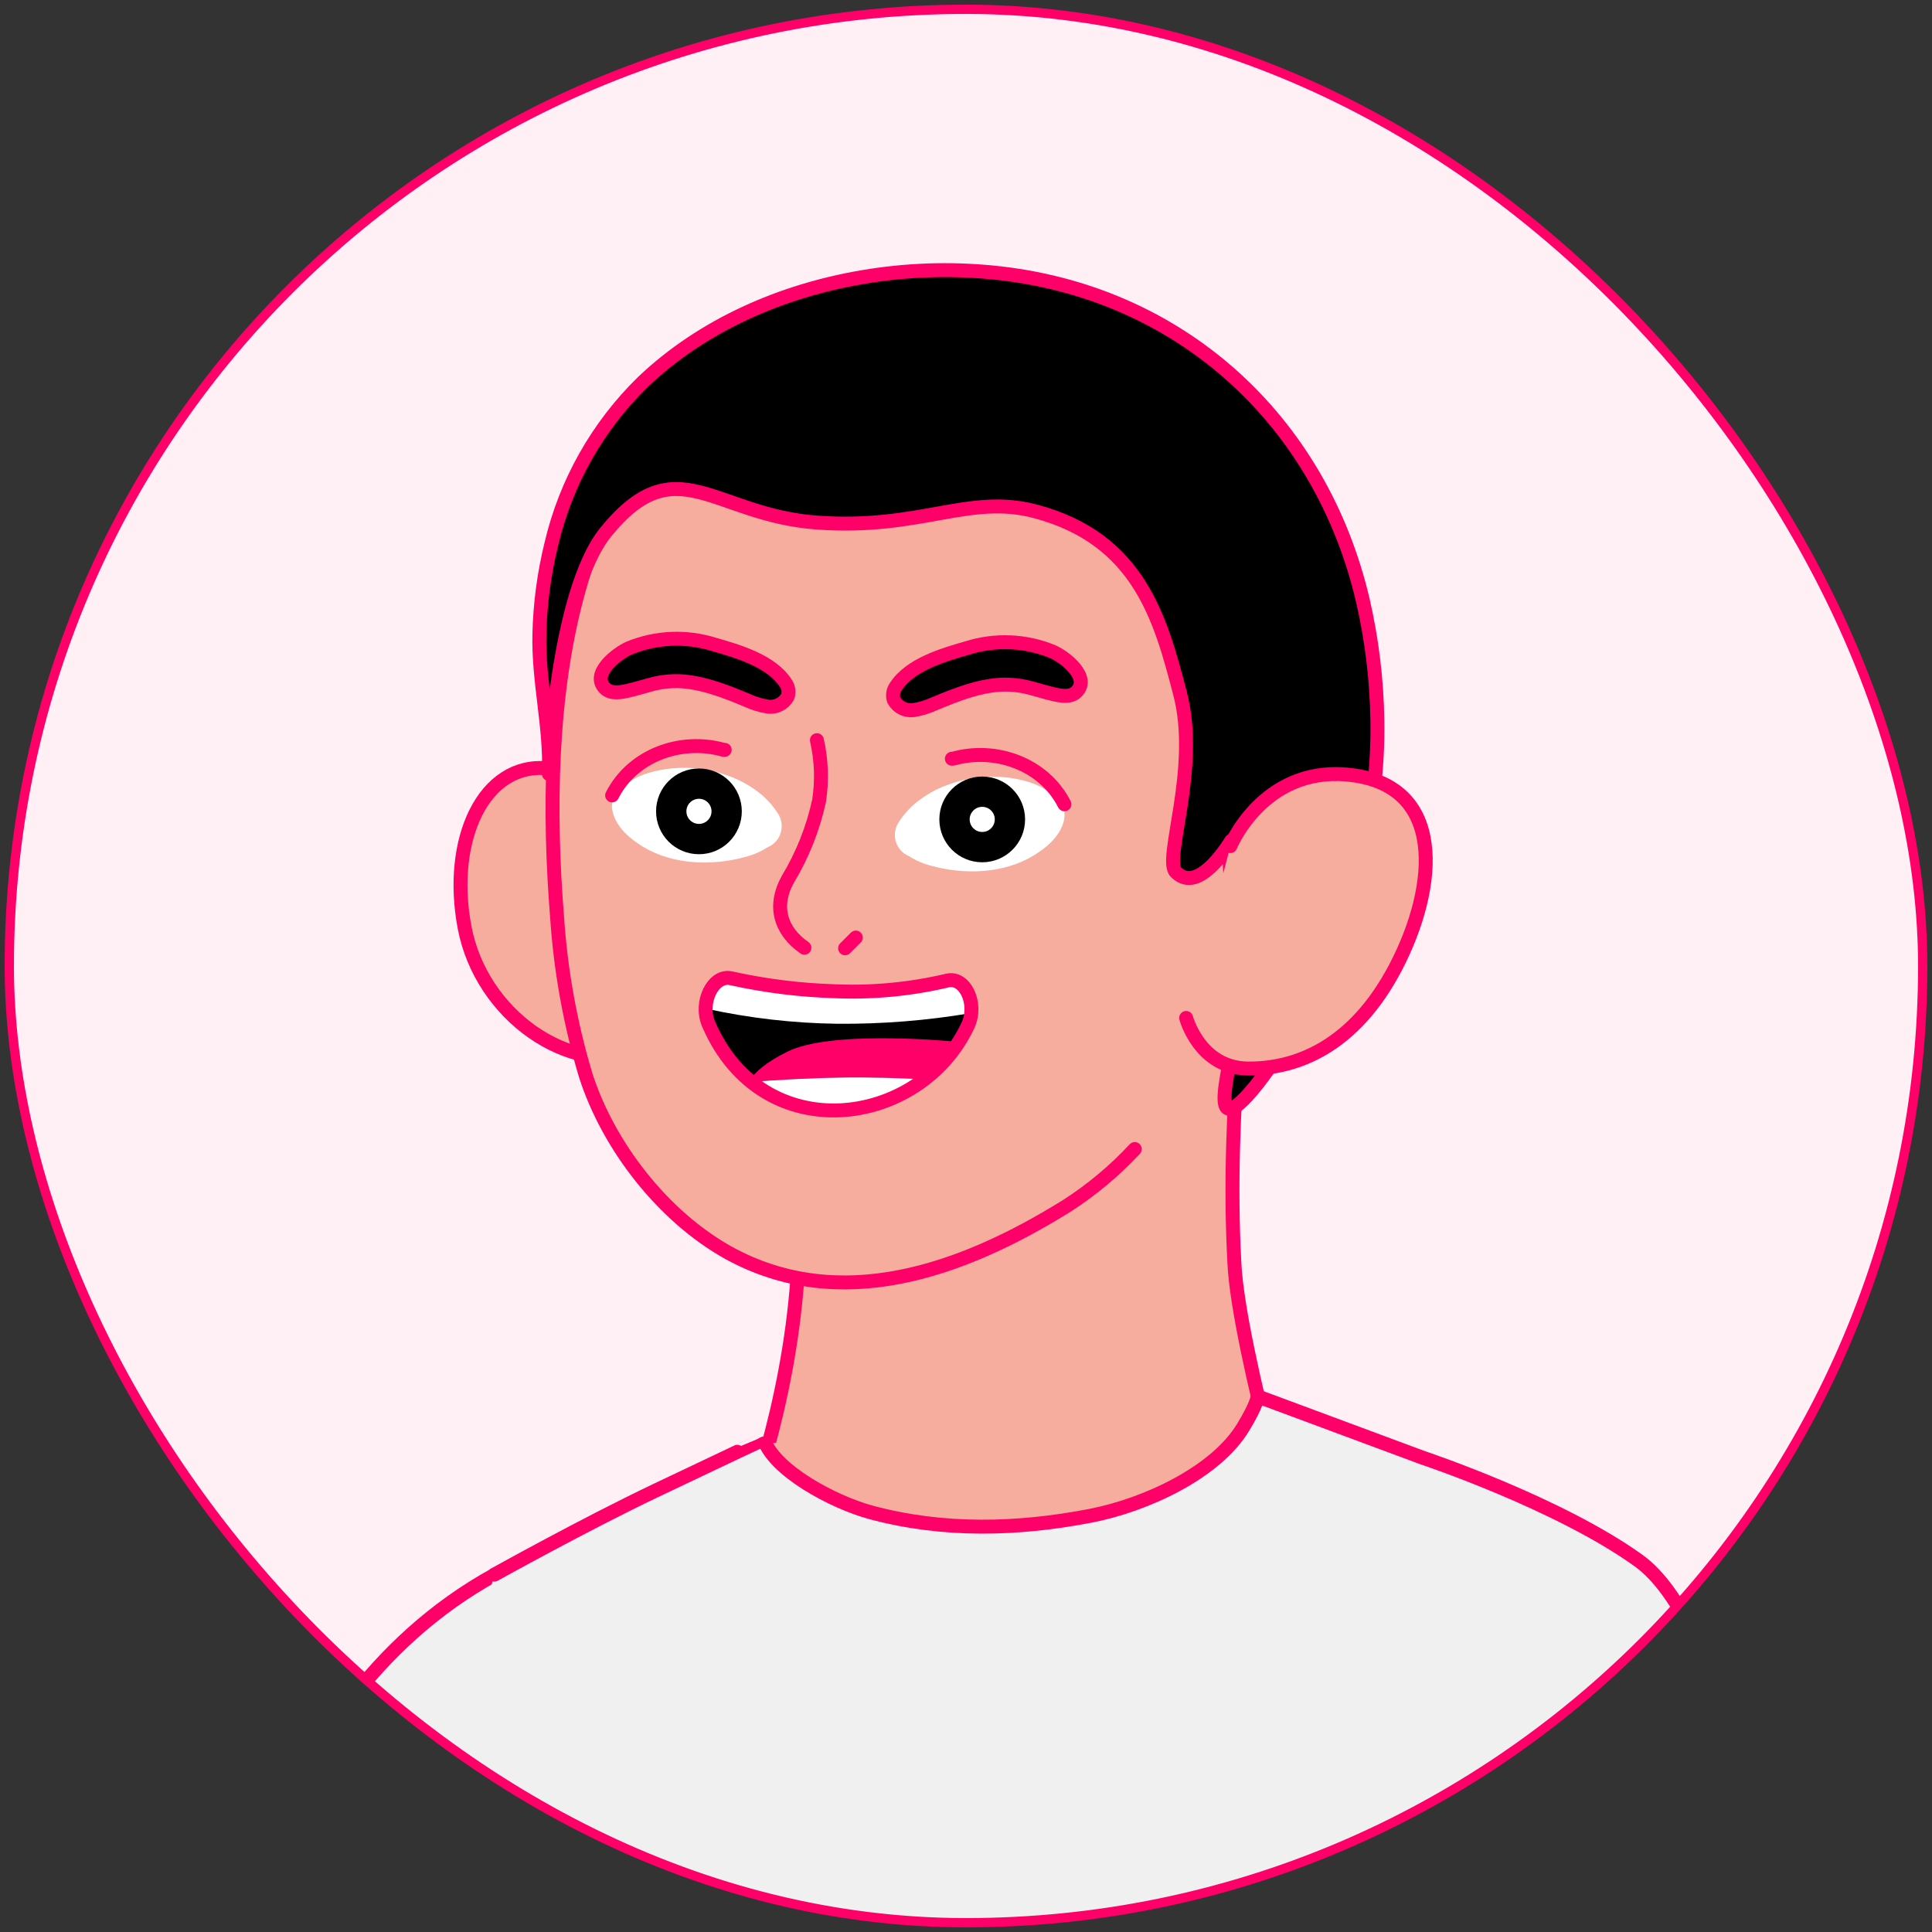 <svg width="208" height="208" viewBox="0 0 208 208" fill="none" xmlns="http://www.w3.org/2000/svg">
<rect x="0" y="0" width="208" height="208" fill="#333333" stroke="none"/>
<g clip-path="url(#clip0_16824_5389)">
<rect x="1" y="1" width="206" height="206" rx="103" fill="#FFF0F6"/>
<path d="M140.591 170.021C140.591 170.021 122.792 186.526 99.438 187.261C73.474 188.069 73.717 178.538 73.717 178.538C73.717 178.538 88.415 152.553 85.725 125.171C83.035 97.789 133.008 93.064 133.831 98.318C134.654 103.573 131.942 118.52 132.897 136.018C133.346 145.204 140.591 170.021 140.591 170.021Z" fill="#F6AD9E" stroke="#FF0068" stroke-width="1.5" stroke-linecap="round" stroke-linejoin="round"/>
<path d="M135.58 151.515C141.783 160.884 149.58 161.068 155.29 162.942C161 164.816 174.265 168.469 174.265 168.469C174.265 168.469 183.399 186.789 180.364 205.213C177.329 223.636 164.197 242.354 164.197 242.354C164.197 242.354 159.787 273.675 159.052 292.054C158.318 310.433 160.625 340.358 160.625 340.358C148.071 343.9 135.252 346.429 122.293 347.92C99.946 350.602 86.108 350.029 72.593 347.692C45.579 343.003 46.454 340.578 46.454 340.578L48.79 283.559C46.872 264.305 42.478 255.354 41.758 236.012C41.177 220.366 37.121 191.566 46.564 177.831C51.796 170.24 80.523 161.789 82.191 155.424" fill="#F6AD9E"/>
<path d="M135.58 151.515C141.783 160.884 149.58 161.068 155.29 162.942C161 164.816 174.265 168.469 174.265 168.469C174.265 168.469 183.399 186.789 180.364 205.213C177.329 223.636 164.197 242.354 164.197 242.354C164.197 242.354 159.787 273.675 159.052 292.054C158.318 310.433 160.625 340.358 160.625 340.358C148.071 343.9 135.252 346.429 122.293 347.92C99.946 350.602 86.108 350.029 72.593 347.692C45.579 343.003 46.454 340.578 46.454 340.578L48.79 283.559C46.872 264.305 42.478 255.354 41.758 236.012C41.177 220.366 37.121 191.566 46.564 177.831C51.796 170.24 80.523 161.789 82.191 155.424" stroke="#FF0068" stroke-width="1.5" stroke-linecap="round" stroke-linejoin="round"/>
<path d="M145.773 159.415C133.075 166.507 125.858 179.992 118.149 191.699C112.571 200.172 105.568 205.566 95.47 207.418C84.447 209.439 65.796 211.68 61.769 197.541C59.814 190.685 61.563 183.02 63.628 176.398C64.569 173.397 65.713 170.463 67.052 167.616C67.347 166.999 68.787 164.206 68.787 164.206L54.986 170.872C51.031 178.64 47.926 186.813 45.726 195.248C39.847 217.442 41.126 240.811 42.052 263.511C42.86 283.654 42.838 303.842 43.139 324C43.139 325.94 39.59 355.798 39.59 355.798C39.59 355.798 46.939 364.536 80.905 366.682C114.871 368.828 170.12 357.51 170.12 357.51C168.834 343.158 162.602 309.985 161.662 295.611C160.376 275.997 166.886 239.246 166.894 239.202C166.813 239.665 153.526 230.662 152.711 229.839C146.648 223.739 143.737 215.222 143.304 206.734C142.782 196.483 144.965 185.504 150.491 176.817C151.38 175.428 159.089 163.729 161.257 164.39L145.773 159.415Z" fill="white" stroke="#FF0068" stroke-width="1.5" stroke-linecap="round" stroke-linejoin="round"/>
<path d="M53.272 169.527C26.853 184.063 23.524 218.889 23.524 218.889L17.645 260.829C17.645 260.829 25.089 270.86 32.599 274.968C40.11 279.076 56.211 285.882 56.211 285.882" fill="#F0F0F0"/>
<path d="M53.272 169.527C26.853 184.063 23.524 218.889 23.524 218.889L17.645 260.829C17.645 260.829 25.089 270.86 32.599 274.968C40.11 279.076 56.211 285.882 56.211 285.882" stroke="#FF0068" stroke-width="1.5" stroke-linecap="round" stroke-linejoin="round"/>
<path d="M53.222 169.528C53.222 169.528 62.886 164.141 70.683 160.43C78.48 156.719 82.228 154.955 82.235 154.962C83.352 158.328 89.738 161.731 93.751 162.819C101.519 164.913 109.499 164.707 117.348 163.2C123.396 162.039 130.929 158.504 133.846 153.647C135.316 151.236 135.411 150.34 135.411 150.34L153.21 156.954C153.21 156.954 167.812 161.819 176.44 168.036C185.067 174.253 191.873 201.767 191.365 222.785C190.858 243.802 173.632 299.691 173.632 299.691L178.225 381.667C178.225 381.667 155.444 382.754 133.001 384.849C110.558 386.943 85.314 384.716 71.866 382.019C44.984 376.633 34.387 372.65 34.387 372.65C35.335 362.413 36.283 347.759 37.231 337.522C39.259 315.579 41.339 294.848 40.281 272.794C39.369 253.951 38.575 234.719 40.802 215.943" fill="#F0F0F0"/>
<path d="M53.222 169.528C53.222 169.528 62.886 164.141 70.683 160.43C78.48 156.719 82.228 154.955 82.235 154.962C83.352 158.328 89.738 161.731 93.751 162.819C101.519 164.913 109.499 164.707 117.348 163.2C123.396 162.039 130.929 158.504 133.846 153.647C135.316 151.236 135.411 150.34 135.411 150.34L153.21 156.954C153.21 156.954 167.812 161.819 176.44 168.036C185.067 174.253 191.873 201.767 191.365 222.785C190.858 243.802 173.632 299.691 173.632 299.691L178.225 381.667C178.225 381.667 155.444 382.754 133.001 384.849C110.558 386.943 85.314 384.716 71.866 382.019C44.984 376.633 34.387 372.65 34.387 372.65C35.335 362.413 36.283 347.759 37.231 337.522C39.259 315.579 41.339 294.848 40.281 272.794C39.369 253.951 38.575 234.719 40.802 215.943" stroke="#FF0068" stroke-width="1.5" stroke-linecap="round" stroke-linejoin="round"/>
<path d="M66.757 87.361C66.757 87.361 63.817 83.179 58.901 82.716C52.088 82.077 48.223 90.366 50.016 99.839C51.809 109.312 61.311 115.859 69.005 113.317C75.347 111.222 70.291 92.681 70.291 92.681" fill="#F6AD9E"/>
<path d="M66.757 87.361C66.757 87.361 63.817 83.179 58.901 82.716C52.088 82.077 48.223 90.366 50.016 99.839C51.809 109.312 61.311 115.859 69.005 113.317C75.347 111.222 70.291 92.681 70.291 92.681" stroke="#FF0068" stroke-width="1.5" stroke-linecap="round" stroke-linejoin="round"/>
<path d="M63.054 115.757C65.487 123.363 71.38 130.947 78.406 134.864C90.377 141.478 103.473 136.892 114.819 129.845C120.764 126.17 126.791 119.395 129.657 112.714C132.897 105.145 133.265 98.458 134.845 90.374C134.918 90.029 134.984 89.683 135.05 89.345C137.601 76.323 139.599 63.279 132.199 51.631C122.807 36.845 103.127 31.958 87.415 36.47C85.982 36.886 84.572 37.377 83.19 37.94C60.247 47.229 58.204 76.58 59.975 98.759C60.362 104.523 61.395 110.224 63.054 115.757V115.757Z" fill="#F6AD9E"/>
<path d="M83.19 37.911C60.247 47.2 58.204 76.552 59.975 98.73C60.36 104.504 61.393 110.215 63.054 115.757C65.487 123.364 71.38 130.948 78.406 134.864C90.377 141.478 103.473 136.893 114.819 129.845C117.517 128.116 119.986 126.055 122.168 123.709" stroke="#FF0068" stroke-width="1.5" stroke-linecap="round" stroke-linejoin="round"/>
<path d="M98.362 76.453C99.108 76.328 99.834 76.109 100.523 75.799C102.889 74.807 105.887 73.594 108.607 73.712C110.429 73.771 111.546 74.292 113.31 74.711C114.155 74.91 115.242 75.138 115.904 74.476C117.432 72.94 114.713 70.765 113.347 70.162C110.409 68.949 107.138 68.811 104.109 69.773C101.552 70.508 98.017 71.529 96.451 73.91C96.3 74.12 96.201 74.362 96.162 74.618C96.124 74.874 96.148 75.135 96.231 75.38C96.436 75.753 96.75 76.055 97.13 76.247C97.511 76.438 97.94 76.51 98.362 76.453V76.453Z" fill="black" stroke="#FF0068" stroke-width="1.5" stroke-linecap="round" stroke-linejoin="round"/>
<path d="M82.672 76.078C81.927 75.959 81.2 75.742 80.512 75.431C78.145 74.432 75.147 73.226 72.428 73.337C70.606 73.395 69.489 73.924 67.725 74.336C66.88 74.534 65.792 74.762 65.131 74.101C63.602 72.572 66.321 70.426 67.688 69.794C70.624 68.578 73.896 68.438 76.925 69.398C79.483 70.132 83.018 71.154 84.583 73.535C84.734 73.745 84.832 73.988 84.87 74.243C84.909 74.499 84.886 74.76 84.803 75.005C84.597 75.377 84.284 75.679 83.903 75.87C83.523 76.061 83.094 76.134 82.672 76.078Z" fill="black" stroke="#FF0068" stroke-width="1.5" stroke-linecap="round" stroke-linejoin="round"/>
<path d="M65.902 87.102C66.137 88.667 67.372 89.938 68.636 90.776C71.767 92.981 75.985 93.267 79.608 92.422C79.799 92.371 79.997 92.327 80.188 92.268C81.054 92.057 81.878 91.704 82.628 91.224C82.968 91.085 83.273 90.871 83.52 90.598C83.767 90.326 83.95 90.002 84.055 89.65C84.161 89.298 84.186 88.926 84.13 88.563C84.074 88.2 83.938 87.854 83.731 87.55C83.103 86.569 82.289 85.719 81.335 85.051C80.383 84.365 79.332 83.827 78.219 83.457C75.596 82.52 72.749 82.41 70.062 83.141C68.95 83.441 67.916 83.98 67.034 84.721C66.482 85.163 66.088 85.771 65.91 86.455C65.871 86.669 65.869 86.887 65.902 87.102Z" fill="white"/>
<path d="M75.248 91.966C77.797 91.966 79.863 89.9 79.863 87.351C79.863 84.803 77.797 82.736 75.248 82.736C72.699 82.736 70.633 84.803 70.633 87.351C70.633 89.9 72.699 91.966 75.248 91.966Z" fill="black"/>
<path d="M75.251 88.702C75.997 88.702 76.603 88.097 76.603 87.35C76.603 86.603 75.997 85.998 75.251 85.998C74.504 85.998 73.898 86.603 73.898 87.35C73.898 88.097 74.504 88.702 75.251 88.702Z" fill="white"/>
<path d="M65.902 85.631C68.107 81.287 73.325 79.436 77.903 80.729H78.021" stroke="#FF0068" stroke-width="1.5" stroke-linecap="round" stroke-linejoin="round"/>
<path d="M114.595 88.056C114.36 89.621 113.125 90.892 111.854 91.73C108.73 93.935 104.505 94.221 100.889 93.369L100.309 93.222C99.444 93.01 98.62 92.657 97.869 92.178C97.529 92.039 97.224 91.825 96.977 91.553C96.731 91.28 96.548 90.956 96.442 90.604C96.336 90.252 96.311 89.881 96.367 89.517C96.423 89.154 96.56 88.808 96.767 88.504C97.392 87.521 98.207 86.672 99.162 86.005C100.112 85.316 101.163 84.778 102.278 84.411C104.901 83.474 107.748 83.364 110.435 84.095C111.548 84.393 112.582 84.933 113.463 85.675C114.015 86.117 114.409 86.725 114.587 87.409C114.622 87.623 114.624 87.841 114.595 88.056Z" fill="white"/>
<path d="M105.746 92.833C108.295 92.833 110.361 90.766 110.361 88.218C110.361 85.669 108.295 83.603 105.746 83.603C103.197 83.603 101.131 85.669 101.131 88.218C101.131 90.766 103.197 92.833 105.746 92.833Z" fill="black"/>
<path d="M105.747 89.57C106.494 89.57 107.099 88.964 107.099 88.217C107.099 87.471 106.494 86.865 105.747 86.865C105 86.865 104.395 87.471 104.395 88.217C104.395 88.964 105 89.57 105.747 89.57Z" fill="white"/>
<path d="M114.595 86.587C112.39 82.244 107.172 80.392 102.594 81.685H102.477" stroke="#FF0068" stroke-width="1.5" stroke-linecap="round" stroke-linejoin="round"/>
<path d="M86.603 102.033C83.965 100.204 83.244 97.492 84.81 94.685C86.393 92.063 87.533 89.197 88.183 86.204C88.517 84.036 88.437 81.824 87.948 79.686" stroke="#FF0068" stroke-width="1.5" stroke-linecap="round" stroke-linejoin="round"/>
<path d="M92.138 100.938L90.984 102.092" stroke="#FF0068" stroke-width="1.5" stroke-linecap="round" stroke-linejoin="round"/>
<path d="M104.211 110.39C99.066 121.414 82.113 123.795 76.285 110.244C75.286 107.914 76.792 104.894 78.695 105.32C82.415 106.144 86.204 106.614 90.013 106.723C94.037 106.883 98.064 106.495 101.984 105.57C103.909 105.107 105.284 108.068 104.211 110.39Z" fill="black"/>
<path d="M90.38 116.012C93.569 115.953 96.825 116.056 99.522 116.196C100.969 115.075 102.213 113.713 103.196 112.169C100.654 111.933 89.234 111.029 84.824 113.197C82.495 114.344 81.275 115.402 80.709 116.365L80.849 116.475C83.23 116.291 86.537 116.086 90.38 116.012Z" fill="#FF0068"/>
<path d="M104.563 109.066C104.761 107.097 103.556 105.193 102.013 105.568C98.093 106.493 94.066 106.882 90.042 106.722C86.233 106.612 82.444 106.142 78.725 105.318C77.255 104.988 76.027 106.714 75.998 108.588C80.653 109.611 85.401 110.158 90.167 110.22C94.99 110.257 99.807 109.871 104.563 109.066Z" fill="white"/>
<path d="M90.381 116.012C86.537 116.085 83.23 116.291 80.908 116.475C86.39 120.884 94.136 120.311 99.523 116.196C96.826 116.056 93.57 115.953 90.381 116.012Z" fill="white"/>
<path d="M104.211 110.39C99.066 121.414 82.113 123.795 76.285 110.244C75.286 107.914 76.792 104.894 78.695 105.32C82.415 106.144 86.204 106.614 90.013 106.723C94.037 106.883 98.064 106.495 101.984 105.57C103.909 105.107 105.284 108.068 104.211 110.39Z" stroke="#FF0068" stroke-width="1.5" stroke-linecap="round" stroke-linejoin="round"/>
<path d="M59.351 58.61C60.907 51.947 64.34 45.87 69.243 41.098C75.688 34.976 84.183 31.302 92.877 29.832C97.488 29.047 102.184 28.879 106.839 29.332C126.939 31.287 142.195 45.169 146.736 64.695C147.7 68.898 148.22 73.192 148.287 77.504C148.691 98.97 135.691 117.922 132.744 119.275C129.797 120.627 135.037 107.48 133.692 101.468C132.274 95.126 132.222 92.033 132.56 90.519C131.245 92.591 128.636 95.942 126.586 93.884C125.226 92.51 129.158 82.78 127.056 74.704C124.954 66.628 122.647 58.008 111.447 55.046C104.297 53.157 99.087 57.074 87.931 56.258C76.775 55.443 72.785 47.976 65.23 57.273C59.858 63.887 59.094 83.317 59.094 83.324C59.292 78.246 57.933 73.293 58.073 68.2C58.151 64.967 58.58 61.751 59.351 58.61Z" fill="black" stroke="#FF0068" stroke-width="1.5" stroke-linecap="round" stroke-linejoin="round"/>
<path d="M132.456 91.095C132.456 91.095 135.925 82.614 144.949 83.386C155.803 84.311 154.796 95.408 150.284 104.08C145.772 112.752 139.489 115.103 134.315 115.037C129.142 114.971 127.701 109.592 127.701 109.592" fill="#F6AD9E"/>
<path d="M132.456 91.095C132.456 91.095 135.925 82.614 144.949 83.386C155.803 84.311 154.796 95.408 150.284 104.08C145.772 112.752 139.489 115.103 134.315 115.037C129.142 114.971 127.701 109.592 127.701 109.592" stroke="#FF0068" stroke-width="1.5" stroke-linecap="round" stroke-linejoin="round"/>
</g>
<rect x="1" y="1" width="206" height="206" rx="103" stroke="#FF0068"/>
<defs>
<clipPath id="clip0_16824_5389">
<rect x="1" y="1" width="206" height="206" rx="103" fill="white"/>
</clipPath>
</defs>
</svg>
